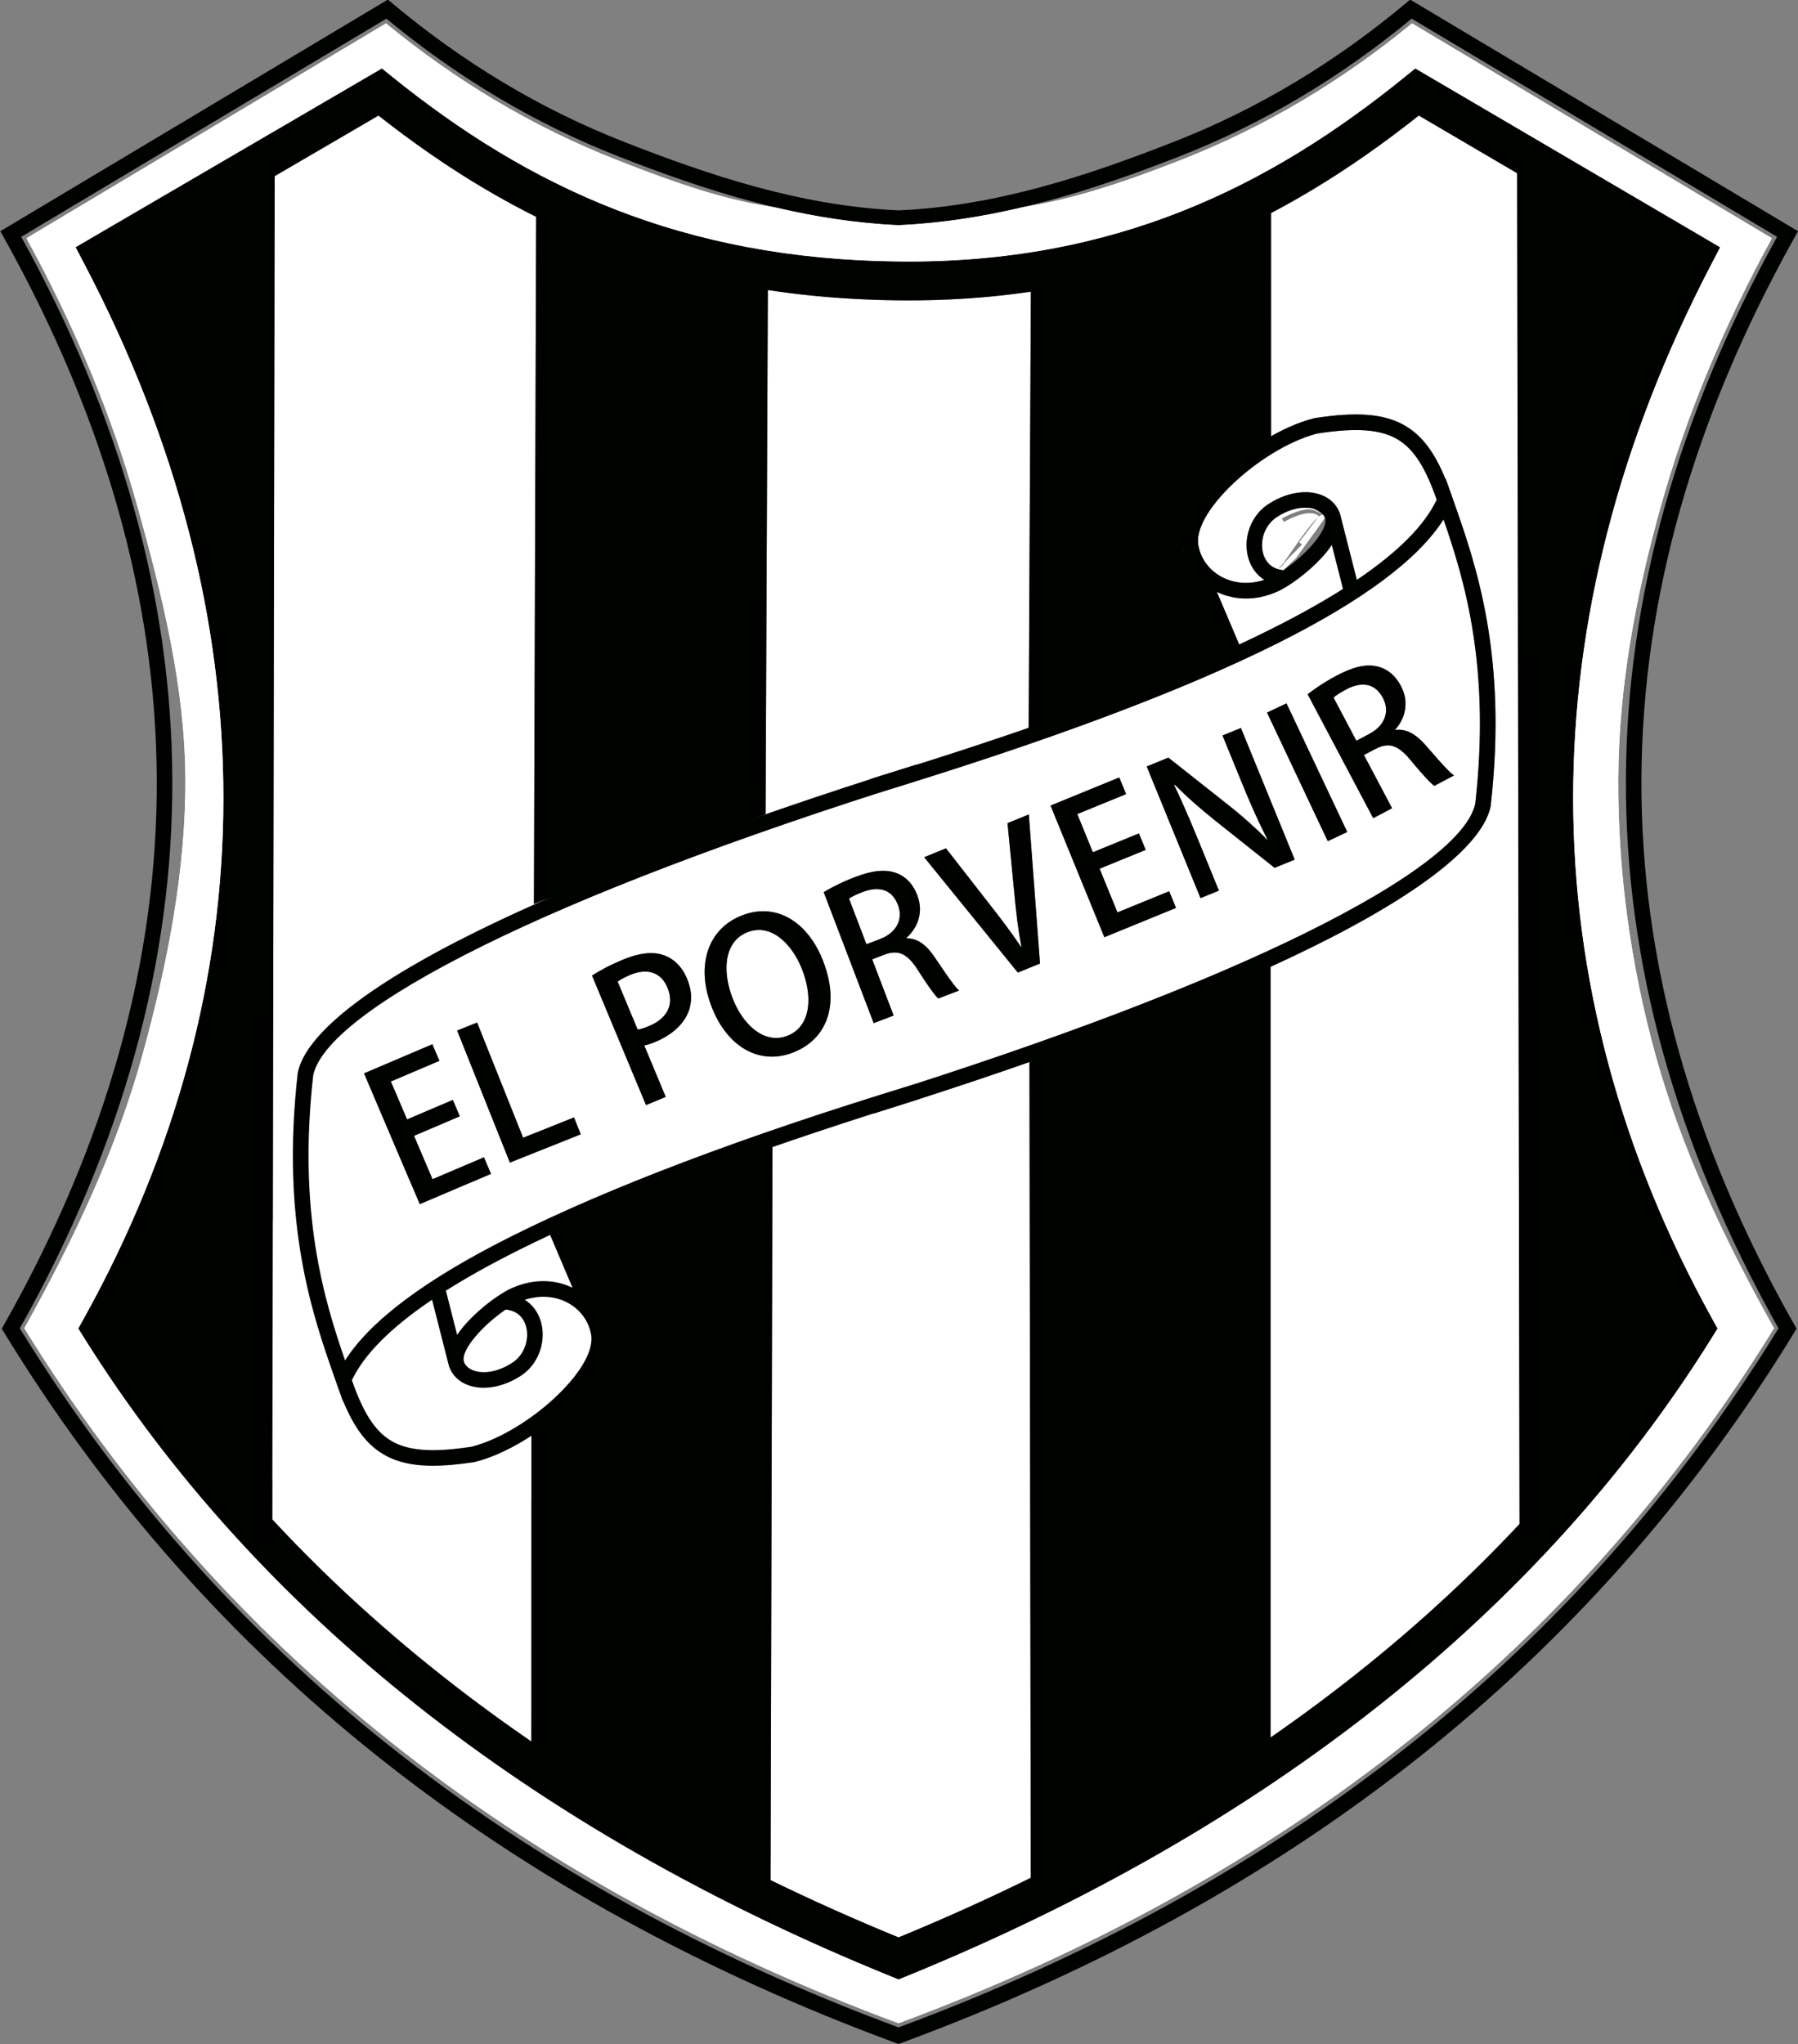<?xml version="1.0" encoding="UTF-8"?>
<svg xmlns="http://www.w3.org/2000/svg" xmlns:xlink="http://www.w3.org/1999/xlink" width="409.7pt" height="465.8pt" viewBox="0 0 409.7 465.8" version="1.1">
<rect x="0" y="0" width="409.7" height="465.8" fill="#808080" stroke="none"/>
<defs>
<clipPath id="clip1">
  <path d="M 0 0 L 409.699 0 L 409.699 465.801 L 0 465.801 Z M 0 0 "/>
</clipPath>
</defs>
<g id="surface1">
<path style=" stroke:none;fill-rule:evenodd;fill:rgb(100%,100%,100%);fill-opacity:1;" d="M 318.367 100.062 C 314.359 97.727 308.727 97.469 300.195 98.773 C 293.711 100.418 286.047 105.223 280.453 110.699 C 275.504 115.547 272.242 120.793 273.117 124.52 L 273.133 124.574 C 273.297 125.41 273.574 126.203 273.938 126.941 C 274.949 128.977 276.672 130.656 278.828 131.691 C 281.012 132.738 283.648 133.125 286.469 132.562 C 287.012 132.453 287.559 132.312 288.109 132.133 C 287.695 131.871 287.309 131.578 286.957 131.258 C 285.594 130.02 284.711 128.371 284.305 126.57 C 283.914 124.836 283.969 122.945 284.469 121.152 C 285.168 118.637 286.746 116.281 289.188 114.762 C 290.391 113.988 291.637 113.391 292.875 112.961 C 295.25 112.137 297.582 111.957 299.566 112.352 C 301.738 112.781 303.531 113.883 304.621 115.578 C 304.898 116.004 305.129 116.48 305.312 117.008 L 305.34 117.082 L 305.359 117.145 L 309.176 132.145 C 318.543 125.816 324.609 119.723 327.375 113.871 C 324.902 106.797 322.301 102.352 318.367 100.062 Z M 318.367 100.062 "/>
<path style=" stroke:none;fill-rule:evenodd;fill:rgb(100%,100%,100%);fill-opacity:1;" d="M 302.176 125.91 C 299.332 129.352 295.086 132.691 291.867 134.41 L 291.816 134.438 C 290.242 135.219 288.68 135.746 287.164 136.051 C 283.562 136.77 280.152 136.258 277.301 134.887 L 277.285 134.883 L 282.371 146.859 C 284.828 145.715 287.188 144.574 289.453 143.441 C 295.723 140.309 301.25 137.227 306.031 134.199 L 303.477 124.168 C 303.086 124.75 302.648 125.332 302.176 125.906 Z M 302.176 125.91 "/>
<path style=" stroke:none;fill-rule:evenodd;fill:rgb(100%,100%,100%);fill-opacity:1;" d="M 309.098 156.176 C 308.316 156.367 307.535 156.668 306.758 157.09 C 306.027 157.473 305.418 157.828 304.934 158.148 C 304.449 158.469 304.09 158.738 303.867 158.953 L 309.07 168.789 L 311.988 167.246 C 313.188 166.602 314.109 165.836 314.758 164.949 C 315.398 164.07 315.758 163.117 315.82 162.105 C 315.887 161.09 315.652 160.066 315.113 159.035 C 314.617 158.113 314.055 157.414 313.422 156.938 C 312.781 156.453 312.094 156.164 311.363 156.055 C 310.629 155.949 309.875 155.988 309.098 156.176 Z M 309.098 156.176 "/>
<path style=" stroke:none;fill-rule:evenodd;fill:rgb(100%,100%,100%);fill-opacity:1;" d="M 204.941 209.34 C 205.133 208.34 205.02 207.297 204.613 206.207 C 204.234 205.234 203.762 204.473 203.188 203.918 C 202.613 203.363 201.965 202.988 201.258 202.793 C 200.539 202.598 199.789 202.547 198.992 202.637 C 198.191 202.73 197.379 202.938 196.559 203.258 C 195.785 203.551 195.137 203.828 194.617 204.086 C 194.098 204.348 193.707 204.57 193.461 204.754 L 197.43 215.152 L 200.512 213.977 C 201.781 213.484 202.785 212.836 203.539 212.035 C 204.281 211.238 204.754 210.34 204.941 209.34 Z M 204.941 209.34 "/>
<path style=" stroke:none;fill-rule:evenodd;fill:rgb(100%,100%,100%);fill-opacity:1;" d="M 182.824 221.043 C 182.379 219.879 181.848 218.773 181.211 217.727 C 180.578 216.68 179.855 215.738 179.062 214.902 C 178.27 214.07 177.41 213.387 176.492 212.871 C 175.566 212.348 174.594 212.031 173.57 211.926 C 172.551 211.824 171.496 211.969 170.414 212.375 C 169.305 212.809 168.395 213.41 167.688 214.176 C 166.984 214.953 166.461 215.84 166.113 216.852 C 165.77 217.867 165.574 218.961 165.547 220.129 C 165.516 221.293 165.617 222.492 165.852 223.719 C 166.086 224.949 166.438 226.16 166.891 227.352 C 167.359 228.582 167.926 229.734 168.582 230.797 C 169.238 231.867 169.977 232.809 170.789 233.629 C 171.594 234.457 172.465 235.113 173.387 235.613 C 174.316 236.105 175.281 236.398 176.281 236.492 C 177.285 236.586 178.312 236.434 179.355 236.043 C 180.414 235.633 181.293 235.062 181.992 234.324 C 182.684 233.59 183.215 232.73 183.574 231.746 C 183.938 230.762 184.141 229.691 184.191 228.523 C 184.242 227.363 184.152 226.145 183.922 224.883 C 183.684 223.613 183.316 222.336 182.824 221.043 Z M 182.824 221.043 "/>
<path style=" stroke:none;fill-rule:evenodd;fill:rgb(100%,100%,100%);fill-opacity:1;" d="M 152.637 228.609 C 152.793 227.504 152.605 226.305 152.082 225.027 C 151.57 223.82 150.891 222.918 150.035 222.32 C 149.188 221.727 148.215 221.414 147.129 221.391 C 146.039 221.363 144.887 221.605 143.672 222.113 C 142.969 222.406 142.371 222.695 141.879 222.969 C 141.391 223.242 141.004 223.473 140.738 223.656 L 145.297 234.594 C 145.668 234.551 146.066 234.457 146.496 234.316 C 146.934 234.172 147.406 233.988 147.934 233.77 C 149.32 233.191 150.406 232.461 151.203 231.586 C 152 230.715 152.48 229.719 152.637 228.609 Z M 152.637 228.609 "/>
<path style=" stroke:none;fill-rule:evenodd;fill:rgb(100%,100%,100%);fill-opacity:1;" d="M 199.09 253.695 C 191.488 256.129 184.238 258.535 177.348 260.91 C 176.906 261.062 176.465 261.215 176.023 261.367 L 175.582 428.41 C 184.984 432.992 194.711 437.348 204.75 441.461 C 215.125 437.188 225.168 432.66 234.879 427.879 L 234.574 242.004 C 226.715 244.75 218.391 247.547 209.59 250.387 C 206.164 251.488 202.668 252.602 199.098 253.719 Z M 199.09 253.695 "/>
<path style=" stroke:none;fill-rule:evenodd;fill:rgb(100%,100%,100%);fill-opacity:1;" d="M 96.059 346.512 C 67.078 346.512 43.57 329.125 43.57 307.68 C 43.57 286.238 67.078 268.848 96.059 268.848 C 125.043 268.848 148.547 286.238 148.547 307.68 C 148.547 329.125 125.043 346.512 96.059 346.512 Z M 96.059 346.512 "/>
<path style=" stroke:none;fill-rule:evenodd;fill:rgb(100%,100%,100%);fill-opacity:1;" d="M 121.66 205.977 L 122.168 49.41 C 109.32 43 97.492 35.191 86.242 26.332 L 62.59 40.137 L 62.043 346.215 C 73.727 358.805 86.621 370.688 100.695 381.812 C 107.23 386.977 114.023 391.98 121.07 396.816 L 121.086 327.16 C 116.836 329.945 112.316 332.105 108.211 333.129 L 108.105 333.152 L 108.051 333.16 C 98.629 334.609 92.266 334.242 87.445 331.434 C 83.395 329.074 80.594 325.102 78.148 319.148 L 78.109 319.234 L 77.453 317.375 C 77.211 316.73 76.973 316.062 76.734 315.375 L 76.746 315.371 L 76.605 314.973 L 76.371 314.312 C 71.27 299.82 63.938 279.008 67.844 244.535 L 67.848 244.484 L 67.871 244.379 C 69.578 236.012 82.848 224.934 108.891 212.109 C 113.652 209.766 118.844 207.355 124.477 204.883 Z M 121.66 205.977 "/>
<path style=" stroke:none;fill-rule:evenodd;fill:rgb(100%,100%,100%);fill-opacity:1;" d="M 198.324 177.535 L 198.32 177.512 C 198.781 177.371 199.246 177.23 199.707 177.09 C 199.711 177.09 199.711 177.09 199.711 177.09 C 199.25 177.238 198.785 177.387 198.324 177.535 Z M 208.398 247.039 C 208.387 247.043 208.371 247.047 208.359 247.051 C 208.371 247.047 208.387 247.043 208.398 247.039 Z M 174.969 66.09 L 174.445 185.516 L 173.984 185.695 L 124.48 204.883 C 124.477 204.883 124.477 204.883 124.477 204.887 C 118.844 207.355 113.648 209.766 108.891 212.109 C 82.848 224.934 69.578 236.012 67.871 244.379 L 67.852 244.484 L 67.844 244.535 C 63.938 279.008 71.27 299.82 76.375 314.312 L 76.605 314.973 L 76.746 315.371 L 76.734 315.375 C 76.973 316.062 77.211 316.73 77.453 317.375 L 78.109 319.234 L 78.152 319.148 C 80.594 325.102 83.395 329.074 87.445 331.434 C 92.266 334.242 98.633 334.609 108.051 333.16 L 108.105 333.152 L 108.211 333.125 C 112.316 332.105 116.836 329.945 121.086 327.16 L 121.086 326.68 L 123.109 323.281 L 131.684 315.734 L 135.68 310.027 L 136.332 302.609 L 133.055 296.516 L 126.809 279.562 L 146.02 270.453 L 173.383 259.691 L 176.023 261.352 L 176.023 261.367 C 183.309 258.844 191 256.285 199.09 253.695 C 202.52 252.598 206.02 251.492 209.59 250.383 L 208.398 247.039 C 246.945 234.609 276.32 223.012 297.199 212.73 C 322 200.516 334.594 190.398 336.16 183.133 C 339.672 152.027 333.77 132.324 328.93 118.367 C 323.152 127.453 310.523 136.867 291.039 146.609 C 269.746 157.254 240.141 168.395 202.23 180.023 C 204.77 179.211 207.344 178.395 209.961 177.578 L 208.918 174.238 C 217.914 171.41 226.406 168.609 234.395 165.844 L 234.898 66.461 C 225.426 67.859 215.426 68.547 204.812 68.434 C 194.277 68.328 184.359 67.527 174.969 66.09 Z M 146.984 217.258 C 148.527 217.07 149.918 217.195 151.148 217.621 C 152.301 217.996 153.336 218.637 154.27 219.535 C 155.195 220.438 155.949 221.57 156.531 222.941 C 157.129 224.398 157.441 225.75 157.469 227.012 C 157.5 228.277 157.309 229.441 156.891 230.512 C 156.473 231.578 155.887 232.539 155.133 233.402 C 154.375 234.27 153.512 235.035 152.527 235.699 C 151.551 236.355 150.52 236.91 149.43 237.363 C 148.965 237.559 148.508 237.73 148.074 237.883 C 147.633 238.035 147.215 238.148 146.812 238.227 L 151.695 249.941 L 147.203 251.812 L 134.898 222.289 C 135.727 221.75 136.719 221.18 137.875 220.566 C 139.031 219.953 140.375 219.324 141.914 218.676 C 143.754 217.91 145.441 217.434 146.984 217.258 Z M 119.203 259.242 L 130.797 254.613 L 132.336 258.465 L 116.184 264.914 L 104.164 234.816 L 108.719 232.996 Z M 101.605 294.098 C 106.406 291.059 111.949 287.969 118.242 284.824 C 120.512 283.688 122.883 282.543 125.348 281.395 L 130.449 293.414 L 130.434 293.406 C 127.574 292.035 124.148 291.52 120.539 292.242 C 119.016 292.547 117.449 293.078 115.867 293.859 L 115.82 293.887 C 112.59 295.613 108.328 298.961 105.473 302.414 L 105.473 302.422 C 105 302.996 104.562 303.578 104.168 304.164 Z M 110.273 263.703 L 111.883 267.48 L 95.648 274.395 L 82.949 244.574 L 98.52 237.941 L 100.129 241.719 L 89.07 246.43 L 92.754 255.07 L 103.188 250.625 L 104.777 254.363 L 94.344 258.809 L 98.555 268.695 Z M 115.207 298.426 C 115.207 298.422 115.211 298.418 115.215 298.418 C 116.539 298.523 117.582 298.992 118.348 299.688 C 119.156 300.418 119.684 301.422 119.934 302.535 C 120.199 303.707 120.156 305 119.812 306.238 C 119.336 307.953 118.27 309.555 116.621 310.578 L 116.602 310.59 C 115.609 311.23 114.613 311.715 113.652 312.047 C 111.887 312.66 110.188 312.801 108.773 312.52 C 107.547 312.277 106.566 311.707 106.02 310.859 C 105.961 310.789 105.91 310.715 105.855 310.641 L 105.832 310.605 L 105.812 310.562 C 105.703 310.301 105.691 309.996 105.77 309.656 L 105.746 309.637 L 105.785 309.582 C 106.152 308.156 107.965 306.109 110.004 303.992 L 110.227 303.695 L 110.266 303.723 C 110.676 303.301 111.094 302.875 111.512 302.449 C 112.523 301.422 113.523 300.406 114.34 299.504 L 114.344 299.496 L 114.348 299.492 L 114.496 299.207 L 114.5 299.199 C 114.73 298.867 114.91 298.645 115.117 298.539 Z M 103.02 312.785 C 104.117 314.484 105.914 315.59 108.09 316.02 C 110.082 316.414 112.426 316.234 114.809 315.406 C 116.051 314.977 117.301 314.375 118.504 313.602 C 120.957 312.078 122.539 309.715 123.242 307.188 C 123.742 305.391 123.797 303.496 123.406 301.754 C 123 299.945 122.113 298.293 120.746 297.051 C 120.391 296.727 120.004 296.434 119.586 296.172 C 120.141 295.992 120.691 295.848 121.234 295.742 C 124.062 295.176 126.711 295.562 128.902 296.613 C 131.066 297.652 132.793 299.336 133.805 301.379 C 134.176 302.121 134.449 302.918 134.617 303.754 L 134.633 303.812 C 135.508 307.551 132.234 312.816 127.27 317.676 C 121.66 323.172 113.969 327.992 107.461 329.645 C 98.898 330.953 93.25 330.691 89.23 328.352 C 85.281 326.055 82.672 321.594 80.188 314.492 C 82.965 308.621 89.051 302.512 98.449 296.16 L 102.285 311.207 L 102.301 311.273 L 102.328 311.348 C 102.512 311.875 102.742 312.355 103.02 312.785 Z M 209.016 203.984 C 209.496 205.277 209.699 206.523 209.609 207.711 C 209.523 208.906 209.203 210.008 208.664 211.031 C 208.117 212.047 207.41 212.945 206.527 213.719 L 206.559 213.797 C 207.84 213.793 209.016 214.18 210.09 214.961 C 211.164 215.746 212.18 216.875 213.141 218.352 C 213.949 219.559 214.695 220.664 215.383 221.652 C 216.074 222.652 216.684 223.496 217.215 224.191 C 217.746 224.895 218.188 225.398 218.531 225.711 L 213.789 227.523 C 213.531 227.281 213.18 226.871 212.719 226.285 C 212.27 225.695 211.738 224.961 211.133 224.066 C 210.523 223.176 209.855 222.16 209.129 221.012 C 208.352 219.777 207.574 218.836 206.816 218.191 C 206.047 217.539 205.242 217.168 204.379 217.066 C 203.527 216.969 202.566 217.125 201.508 217.535 L 198.742 218.594 L 203.629 231.398 L 199.082 233.137 L 187.695 203.289 C 188.301 202.922 188.977 202.535 189.73 202.141 C 190.488 201.746 191.293 201.348 192.148 200.961 C 193.004 200.566 193.887 200.199 194.805 199.852 C 196.773 199.094 198.539 198.637 200.102 198.477 C 201.664 198.328 203.078 198.488 204.344 198.973 C 205.398 199.371 206.324 199.996 207.117 200.848 C 207.914 201.703 208.547 202.75 209.016 203.984 Z M 164.266 211.711 C 165.57 210.359 167.199 209.309 169.141 208.559 C 170.75 207.953 172.309 207.645 173.82 207.641 C 175.336 207.629 176.773 207.895 178.145 208.422 C 179.516 208.945 180.789 209.715 181.969 210.711 C 183.152 211.711 184.215 212.918 185.164 214.324 C 186.109 215.73 186.922 217.301 187.586 219.043 C 188.586 221.676 189.129 224.109 189.23 226.336 C 189.328 228.57 189.039 230.566 188.371 232.34 C 187.703 234.117 186.703 235.641 185.383 236.898 C 184.059 238.168 182.48 239.152 180.633 239.859 C 178.699 240.59 176.809 240.879 174.973 240.738 C 173.145 240.59 171.414 240.051 169.789 239.113 C 168.168 238.172 166.699 236.875 165.395 235.219 C 164.086 233.57 162.996 231.602 162.113 229.309 C 161.207 226.914 160.699 224.633 160.586 222.465 C 160.473 220.289 160.734 218.297 161.359 216.473 C 161.98 214.648 162.953 213.059 164.266 211.711 Z M 286.816 187.23 C 286.199 185.91 285.586 184.555 284.977 183.145 C 284.363 181.734 283.734 180.23 283.086 178.645 L 278.566 167.586 L 282.758 165.875 L 295.02 195.875 L 290.438 197.75 L 276.824 186.926 C 275.25 185.656 273.676 184.344 272.117 182.977 C 270.559 181.602 269.086 180.215 267.699 178.801 L 267.559 178.902 C 268.152 180.133 268.738 181.398 269.328 182.707 C 269.914 184.012 270.523 185.41 271.152 186.883 C 271.781 188.363 272.449 189.977 273.164 191.719 L 277.746 202.938 L 273.555 204.648 L 261.293 174.648 L 266.23 172.629 L 279.738 183.312 C 281.359 184.578 282.922 185.887 284.43 187.23 C 285.941 188.578 287.348 189.914 288.648 191.25 L 288.75 191.164 C 288.082 189.859 287.438 188.547 286.816 187.23 Z M 239.379 183.555 L 255.043 177.148 L 256.598 180.949 L 245.473 185.496 L 249.027 194.191 L 259.523 189.898 L 261.062 193.66 L 250.562 197.949 L 254.629 207.898 L 266.418 203.078 L 267.973 206.879 L 251.641 213.555 Z M 231.117 203.41 L 229.574 187.562 L 234.434 185.578 L 236.98 219.551 L 231.93 221.613 L 210.582 195.328 L 215.555 193.293 L 225.266 205.758 C 226.594 207.441 227.875 209.102 229.105 210.754 C 230.336 212.406 231.516 214.059 232.625 215.707 L 232.742 215.66 C 232.367 213.719 232.051 211.715 231.781 209.645 C 231.523 207.578 231.301 205.5 231.117 203.41 Z M 299.848 156.812 C 300.547 156.328 301.301 155.836 302.102 155.348 C 302.902 154.852 303.734 154.379 304.602 153.922 C 306.465 152.93 308.16 152.262 309.691 151.914 C 311.227 151.57 312.648 151.562 313.961 151.887 C 315.059 152.152 316.055 152.66 316.945 153.41 C 317.84 154.16 318.594 155.125 319.211 156.289 C 319.848 157.516 320.199 158.727 320.254 159.918 C 320.312 161.117 320.133 162.25 319.723 163.328 C 319.301 164.402 318.711 165.379 317.93 166.254 L 317.969 166.332 C 319.238 166.168 320.453 166.41 321.617 167.055 C 322.781 167.703 323.922 168.699 325.059 170.047 C 326.008 171.148 326.883 172.152 327.688 173.051 C 328.492 173.957 329.199 174.723 329.812 175.352 C 330.426 175.984 330.926 176.43 331.305 176.699 L 326.82 179.074 C 326.531 178.863 326.133 178.5 325.605 177.973 C 325.086 177.445 324.473 176.781 323.762 175.965 C 323.047 175.156 322.262 174.23 321.402 173.18 C 320.477 172.047 319.594 171.207 318.758 170.66 C 317.918 170.109 317.07 169.836 316.203 169.84 C 315.348 169.848 314.414 170.121 313.414 170.656 L 310.793 172.043 L 317.207 184.16 L 312.906 186.434 L 297.965 158.199 C 298.52 157.762 299.145 157.297 299.848 156.812 Z M 302.551 191.672 L 288.707 162.367 L 293.148 160.27 L 306.988 189.578 Z M 302.551 191.672 "/>
<path style=" stroke:none;fill-rule:evenodd;fill:rgb(100%,100%,100%);fill-opacity:1;" d="M 289.629 48.551 L 289.633 99.406 C 292.941 97.527 296.316 96.082 299.449 95.301 L 299.555 95.277 L 299.609 95.266 C 308.996 93.824 315.344 94.191 320.145 96.988 C 324.184 99.34 326.973 103.301 329.406 109.234 L 329.449 109.145 L 330.102 111 C 330.344 111.645 330.582 112.309 330.82 112.996 L 330.809 113 L 330.949 113.398 L 331.18 114.055 C 336.266 128.496 343.574 149.238 339.68 183.594 L 339.676 183.648 L 339.652 183.754 C 337.953 192.09 324.727 203.129 298.77 215.914 C 295.848 217.352 292.766 218.816 289.512 220.305 L 289.512 395.914 C 296.172 391.301 302.609 386.535 308.812 381.621 C 322.402 370.867 334.891 359.398 346.246 347.262 L 345.699 39.469 L 323.297 26.328 C 312.734 34.703 301.621 42.242 289.629 48.551 Z M 289.629 48.551 "/>
<path style=" stroke:none;fill-rule:evenodd;fill:rgb(100%,100%,100%);fill-opacity:1;" d="M 204.883 59.578 C 229.41 59.844 250.512 55.574 269.312 48.129 C 288.156 40.668 304.715 30.008 320.105 17.523 L 322.496 15.59 L 325.145 17.141 L 388.336 54.211 L 391.969 56.344 L 390.02 60.082 C 368.809 100.734 358.445 141.762 358.469 181.934 C 358.488 222.66 369.203 262.594 390.121 300.449 L 391.375 302.723 L 390 304.934 C 370.594 336.07 345.203 364.105 314.301 388.57 C 283.598 412.879 247.484 433.633 206.422 450.375 L 204.758 451.051 L 203.086 450.375 C 161.926 433.68 125.863 412.988 95.207 388.758 C 64.223 364.266 38.789 336.168 19.219 304.934 L 17.832 302.715 L 19.098 300.434 C 40.113 262.594 50.879 222.668 50.902 181.934 C 50.922 141.766 40.508 100.738 19.184 60.082 L 17.215 56.324 L 20.867 54.195 L 84.383 17.125 L 87.023 15.586 L 89.402 17.508 C 104.898 30.008 121.43 40.418 140.227 47.738 C 159.035 55.062 180.172 59.336 204.883 59.578 Z M 238.316 46.234 C 236.609 46.586 234.887 46.906 233.156 47.188 C 223.988 49.363 214.508 50.875 204.727 51.312 C 195.125 50.883 185.844 49.418 176.863 47.305 C 174.938 47.008 173.027 46.68 171.129 46.309 C 160.445 44.09 150.391 40.301 140.57 36.457 C 130.949 32.688 121.715 28.148 112.859 22.875 C 104.18 17.703 95.883 11.844 87.953 5.332 L 6.031 54.285 C 17.152 74.586 25.602 94.941 31.309 115.348 C 37.086 136.008 42.152 156.723 42.242 177.488 C 42.336 198.355 38.207 219.59 32.418 240.531 C 26.672 261.316 17.211 281.805 5.547 302.656 C 16.848 320.988 29.367 337.824 42.996 353.242 C 57.098 369.203 72.406 383.664 88.797 396.719 C 105.715 410.199 123.789 422.18 142.879 432.754 C 162.457 443.602 183.125 452.988 204.738 461.016 C 226.395 452.977 247.105 443.586 266.719 432.734 C 285.832 422.156 303.938 410.172 320.895 396.684 C 337.309 383.629 352.637 369.168 366.758 353.211 C 380.398 337.801 392.926 320.973 404.23 302.656 C 392.555 281.805 383.02 261.316 377.27 240.531 C 371.477 219.594 368.656 198.355 368.746 177.488 C 368.84 156.719 372.66 136.004 378.445 115.344 C 384.156 94.941 392.613 74.586 403.746 54.285 L 321.75 5.328 C 313.809 11.852 305.5 17.715 296.82 22.879 C 287.969 28.145 278.73 32.684 269.09 36.457 C 259.262 40.301 249.008 44.012 238.316 46.234 Z M 238.316 46.234 "/>
<g clip-path="url(#clip1)" clip-rule="nonzero">
<path style=" stroke:none;fill-rule:evenodd;fill:rgb(0%,0.784%,0%);fill-opacity:1;" d="M 204.129 465.523 C 160.668 449.48 120.938 427.996 86.035 400.191 C 53.031 373.906 24.355 341.969 0.945 303.645 L 0.402 302.754 L 0.918 301.844 C 24.48 260.199 35.902 218.754 35.719 177.504 C 35.539 136.25 23.754 95.145 0.91 54.184 L 0.074 52.684 L 1.551 51.801 L 87.297 0.559 L 88.383 -0.086 L 89.348 0.719 C 105.426 14.172 122.988 24.805 142.184 32.32 C 161.367 39.836 182.191 46.914 204.805 47.934 C 227.434 46.914 248.273 39.836 267.473 32.32 C 286.688 24.801 304.266 14.172 320.359 0.719 L 321.324 -0.086 L 322.406 0.559 L 408.227 51.801 L 409.703 52.68 L 408.867 54.184 C 386.004 95.145 374.207 136.25 374.027 177.504 C 373.848 218.754 385.277 260.199 408.859 301.844 L 409.375 302.754 L 408.832 303.645 C 385.41 341.953 356.695 373.875 323.656 400.156 C 288.68 427.977 248.863 449.473 205.352 465.523 L 204.738 465.75 Z M 88.242 397.414 C 122.672 424.84 161.863 446.07 204.738 461.961 C 247.668 446.062 286.945 424.82 321.445 397.379 C 353.914 371.555 382.164 340.223 405.258 302.68 C 381.715 260.793 370.301 219.062 370.484 177.492 C 370.664 136.125 382.328 94.949 404.934 53.961 L 321.668 4.246 C 305.547 17.562 287.961 28.117 268.766 35.629 C 249.195 43.289 227.797 50.277 204.727 51.312 C 181.676 50.277 160.445 43.289 140.891 35.629 C 121.715 28.117 104.145 17.562 88.039 4.25 L 4.84 53.961 C 27.426 94.949 39.082 136.125 39.262 177.492 C 39.445 219.062 28.039 260.793 4.516 302.68 C 27.605 340.242 55.812 371.582 88.242 397.414 Z M 88.242 397.414 "/>
</g>
<path style=" stroke:none;fill-rule:evenodd;fill:rgb(0%,0.784%,0%);fill-opacity:1;" d="M 203.086 450.375 C 161.926 433.68 125.863 412.988 95.207 388.758 C 64.223 364.266 38.789 336.168 19.219 304.93 L 17.832 302.715 L 19.098 300.434 C 40.113 262.594 50.879 222.668 50.902 181.934 C 50.922 141.766 40.508 100.738 19.184 60.082 L 17.215 56.328 L 20.867 54.195 L 84.383 17.125 L 87.023 15.586 L 89.402 17.508 C 104.898 30.008 121.43 40.418 140.227 47.738 C 159.035 55.062 180.172 59.336 204.883 59.578 C 229.41 59.844 250.512 55.574 269.312 48.129 C 288.156 40.668 304.715 30.008 320.105 17.523 L 322.496 15.59 L 325.145 17.141 L 388.336 54.211 L 391.969 56.344 L 390.02 60.082 C 368.809 100.734 358.445 141.762 358.469 181.934 C 358.488 222.66 369.203 262.594 390.121 300.449 L 391.375 302.723 L 390 304.93 C 370.594 336.07 345.203 364.105 314.301 388.57 C 283.598 412.879 247.484 433.633 206.422 450.375 L 204.758 451.051 Z M 100.695 381.812 C 130.23 405.156 165.012 425.18 204.75 441.461 C 244.395 425.141 279.223 405.047 308.812 381.621 C 338.152 358.398 362.379 331.855 381.086 302.426 C 360.285 263.961 349.633 223.383 349.609 181.934 C 349.59 141.582 359.656 100.461 380.242 59.734 L 323.297 26.328 C 307.898 38.539 291.332 48.969 272.578 56.395 C 252.809 64.227 230.613 68.715 204.812 68.434 C 178.941 68.18 156.777 63.695 137.031 56.004 C 118.246 48.688 101.695 38.504 86.242 26.332 L 28.977 59.75 C 49.664 100.469 59.781 141.582 59.758 181.934 C 59.734 223.371 49.027 263.953 28.109 302.434 C 46.945 331.922 71.234 358.523 100.695 381.812 Z M 100.695 381.812 "/>
<path style=" stroke:none;fill-rule:evenodd;fill:rgb(0%,0.784%,0%);fill-opacity:1;" d="M 198.043 250.328 C 241.727 236.656 274.488 223.914 297.199 212.73 C 322 200.516 334.594 190.398 336.16 183.133 C 339.672 152.027 333.77 132.328 328.93 118.367 C 323.152 127.453 310.523 136.867 291.039 146.609 C 269.207 157.523 238.641 168.957 199.348 180.902 L 198.32 177.512 C 231.574 167.402 258.516 157.676 279.148 148.336 L 270.555 128.09 C 270.148 127.188 269.84 126.242 269.645 125.27 C 268.496 120.211 272.219 113.801 277.969 108.172 C 283.996 102.262 292.344 97.07 299.449 95.301 L 299.555 95.277 L 299.609 95.266 C 308.996 93.824 315.344 94.191 320.145 96.988 C 324.184 99.34 326.977 103.301 329.41 109.234 L 329.449 109.145 L 330.102 111 C 330.344 111.645 330.582 112.309 330.82 112.996 L 330.809 113 L 330.949 113.395 L 331.18 114.055 C 336.266 128.496 343.574 149.238 339.68 183.594 L 339.676 183.648 L 339.652 183.754 C 337.953 192.09 324.727 203.129 298.77 215.914 C 275.898 227.176 242.957 239.988 199.098 253.719 Z M 289.453 143.441 C 295.723 140.309 301.25 137.227 306.031 134.199 L 303.477 124.168 C 303.086 124.75 302.648 125.332 302.176 125.906 L 302.176 125.91 C 299.332 129.352 295.086 132.691 291.867 134.41 L 291.816 134.438 C 290.242 135.219 288.68 135.746 287.164 136.051 C 283.562 136.77 280.152 136.258 277.301 134.887 L 277.285 134.883 L 282.371 146.859 C 284.828 145.715 287.188 144.574 289.453 143.441 Z M 309.176 132.145 C 318.543 125.816 324.609 119.723 327.375 113.871 C 324.902 106.797 322.301 102.352 318.367 100.062 C 314.359 97.727 308.727 97.469 300.195 98.773 C 293.711 100.418 286.047 105.223 280.453 110.699 C 275.504 115.547 272.242 120.793 273.117 124.52 L 273.133 124.574 C 273.297 125.41 273.574 126.203 273.938 126.941 C 274.949 128.977 276.672 130.656 278.828 131.691 C 281.012 132.738 283.648 133.125 286.469 132.562 C 287.012 132.453 287.559 132.312 288.109 132.133 C 287.695 131.871 287.309 131.578 286.957 131.258 C 285.594 130.02 284.711 128.371 284.305 126.57 C 283.914 124.836 283.969 122.945 284.469 121.156 C 285.168 118.637 286.746 116.281 289.188 114.762 C 290.391 113.988 291.637 113.391 292.875 112.961 C 295.25 112.141 297.582 111.957 299.566 112.352 C 301.734 112.781 303.531 113.883 304.621 115.578 C 304.898 116.004 305.129 116.48 305.312 117.008 L 305.34 117.082 L 305.355 117.148 L 305.359 117.145 Z M 292.469 129.895 C 294.875 128.262 297.508 125.984 299.438 123.648 L 299.441 123.648 C 301.113 121.621 302.215 119.656 301.984 118.301 L 301.918 118.043 Z M 301.633 117.492 C 301.09 116.648 300.113 116.082 298.887 115.84 C 297.477 115.559 295.785 115.699 294.027 116.312 C 293.066 116.645 292.074 117.125 291.086 117.762 L 291.066 117.773 C 289.426 118.797 288.363 120.391 287.887 122.098 C 287.543 123.332 287.5 124.621 287.766 125.793 C 288.016 126.898 288.543 127.898 289.344 128.629 C 290.109 129.324 291.148 129.789 292.469 129.895 Z M 301.633 117.492 "/>
<path style=" stroke:none;fill-rule:evenodd;fill:rgb(0%,0.784%,0%);fill-opacity:1;" d="M 292.582 129.75 L 292.477 129.887 L 292.473 129.883 L 292.578 129.746 Z M 292.582 129.75 "/>
<path style=" stroke:none;fill-rule:evenodd;fill:rgb(0%,0.784%,0%);fill-opacity:1;" d="M 209.961 177.578 C 166.129 191.297 133.254 204.082 110.469 215.301 C 85.582 227.559 72.945 237.711 71.375 245 C 67.852 276.211 73.773 295.977 78.633 309.984 C 84.426 300.867 97.102 291.422 116.652 281.645 C 138.555 270.695 168.973 259.027 208.398 247.039 L 209.59 250.383 C 176.289 260.727 149.281 270.539 128.578 279.914 L 137.199 300.23 C 137.609 301.133 137.922 302.082 138.117 303.059 L 138.113 303.059 C 139.266 308.133 135.531 314.566 129.766 320.215 C 123.715 326.141 115.34 331.352 108.211 333.129 L 108.105 333.152 L 108.051 333.16 C 98.629 334.609 92.266 334.242 87.445 331.434 C 83.391 329.074 80.594 325.102 78.148 319.148 L 78.109 319.238 L 77.453 317.375 C 77.211 316.73 76.973 316.062 76.734 315.375 L 76.746 315.371 L 76.605 314.973 L 76.371 314.312 C 71.27 299.82 63.938 279.008 67.844 244.539 L 67.848 244.484 L 67.871 244.379 C 69.578 236.012 82.848 224.938 108.891 212.109 C 131.844 200.809 164.891 187.953 208.898 174.176 L 209.957 177.578 Z M 118.242 284.824 C 111.949 287.969 106.406 291.059 101.605 294.098 L 104.168 304.164 C 104.562 303.578 105 302.996 105.477 302.422 L 105.477 302.414 C 108.328 298.961 112.59 295.613 115.82 293.887 L 115.867 293.859 C 117.449 293.078 119.016 292.547 120.539 292.242 C 124.148 291.52 127.574 292.035 130.434 293.406 L 130.449 293.414 L 125.348 281.395 C 122.883 282.543 120.516 283.688 118.242 284.824 Z M 98.449 296.16 C 89.051 302.512 82.965 308.621 80.188 314.492 C 82.672 321.594 85.281 326.055 89.23 328.352 C 93.25 330.691 98.898 330.953 107.461 329.645 C 113.969 327.992 121.66 323.172 127.27 317.676 C 132.234 312.816 135.508 307.551 134.633 303.812 L 134.617 303.754 C 134.449 302.918 134.176 302.121 133.805 301.379 C 132.793 299.336 131.066 297.652 128.902 296.613 C 126.711 295.562 124.062 295.176 121.234 295.742 C 120.691 295.848 120.141 295.992 119.586 296.172 C 120.004 296.434 120.391 296.727 120.746 297.051 C 122.113 298.293 123 299.945 123.406 301.75 C 123.797 303.496 123.742 305.391 123.242 307.188 C 122.539 309.715 120.957 312.078 118.504 313.602 C 117.301 314.375 116.051 314.977 114.809 315.406 C 112.426 316.234 110.082 316.414 108.09 316.02 C 105.914 315.59 104.117 314.484 103.02 312.785 C 102.742 312.355 102.512 311.875 102.328 311.348 L 102.301 311.273 L 102.285 311.207 L 102.281 311.211 Z M 115.215 298.414 C 112.801 300.059 110.16 302.34 108.223 304.688 L 108.219 304.684 C 106.539 306.719 105.434 308.691 105.668 310.051 L 105.73 310.309 Z M 106.02 310.859 C 106.566 311.707 107.547 312.277 108.773 312.52 C 110.188 312.801 111.887 312.66 113.652 312.047 C 114.613 311.715 115.609 311.23 116.602 310.59 L 116.621 310.578 C 118.27 309.555 119.336 307.953 119.812 306.238 C 120.156 305 120.199 303.707 119.934 302.535 C 119.684 301.422 119.156 300.418 118.348 299.688 C 117.582 298.992 116.539 298.523 115.215 298.414 Z M 106.02 310.859 "/>
<path style=" stroke:none;fill-rule:evenodd;fill:rgb(100%,100%,100%);fill-opacity:1;" d="M 115.574 310.223 C 113.457 311.348 111.531 312.105 109.906 312.277 C 108.184 312.457 106.789 311.992 105.855 310.637 L 105.832 310.605 L 105.812 310.562 C 105.117 308.953 108.387 305.629 111.512 302.449 C 112.523 301.422 113.523 300.406 114.34 299.504 L 114.344 299.496 L 114.348 299.492 L 114.496 299.207 L 114.5 299.199 C 115.039 298.418 115.305 298.258 116.285 298.727 L 115.859 299.508 C 115.508 299.32 115.422 299.367 115.281 299.625 L 115.137 299.898 L 115.109 299.953 L 115.086 300.004 L 115.043 300.051 C 114.184 301.004 113.172 302.031 112.148 303.074 C 109.262 306.012 106.242 309.082 106.617 310.176 C 107.34 311.188 108.441 311.535 109.816 311.391 C 111.316 311.234 113.137 310.508 115.164 309.434 L 115.578 310.223 Z M 115.574 310.223 "/>
<path style=" stroke:none;fill-rule:evenodd;fill:rgb(100%,100%,100%);fill-opacity:1;" d="M 105.746 309.637 L 110.227 303.695 L 111.652 304.77 L 107.168 310.711 Z M 105.746 309.637 "/>
<path style=" stroke:none;fill-rule:evenodd;fill:rgb(100%,100%,100%);fill-opacity:1;" d="M 115.098 298.562 L 115.207 298.426 L 115.211 298.43 L 115.105 298.566 Z M 115.098 298.562 "/>
<path style=" stroke:none;fill-rule:evenodd;fill:rgb(0%,0.784%,0%);fill-opacity:1;" d="M 110.273 263.703 L 98.555 268.695 L 94.344 258.809 L 104.777 254.363 L 103.188 250.625 L 92.754 255.07 L 89.07 246.43 L 100.129 241.719 L 98.52 237.941 L 82.949 244.574 L 95.648 274.395 L 111.883 267.48 Z M 110.273 263.703 "/>
<path style=" stroke:none;fill-rule:evenodd;fill:rgb(0%,0.784%,0%);fill-opacity:1;" d="M 130.797 254.613 L 119.203 259.242 L 108.719 232.996 L 104.164 234.816 L 116.184 264.914 L 132.336 258.465 Z M 130.797 254.613 "/>
<path style=" stroke:none;fill-rule:evenodd;fill:rgb(0%,0.784%,0%);fill-opacity:1;" d="M 147.203 251.812 L 151.695 249.941 L 146.812 238.227 C 147.215 238.148 147.633 238.035 148.074 237.883 C 148.508 237.73 148.961 237.559 149.43 237.363 C 150.52 236.91 151.551 236.355 152.527 235.699 C 153.512 235.035 154.375 234.27 155.133 233.406 C 155.887 232.539 156.473 231.578 156.891 230.512 C 157.309 229.441 157.5 228.277 157.469 227.012 C 157.441 225.75 157.129 224.398 156.531 222.941 C 155.949 221.57 155.195 220.438 154.27 219.539 C 153.336 218.637 152.301 217.996 151.148 217.621 C 149.918 217.195 148.527 217.07 146.984 217.258 C 145.441 217.434 143.754 217.91 141.914 218.676 C 140.375 219.324 139.031 219.953 137.875 220.566 C 136.719 221.18 135.727 221.75 134.898 222.289 Z M 140.738 223.656 C 141.004 223.473 141.391 223.242 141.879 222.969 C 142.371 222.695 142.969 222.406 143.672 222.113 C 144.887 221.605 146.039 221.363 147.129 221.391 C 148.215 221.414 149.188 221.727 150.035 222.32 C 150.891 222.918 151.57 223.82 152.082 225.027 C 152.605 226.305 152.793 227.504 152.637 228.609 C 152.48 229.719 152 230.715 151.203 231.586 C 150.406 232.461 149.32 233.191 147.934 233.77 C 147.406 233.988 146.934 234.172 146.496 234.316 C 146.066 234.457 145.668 234.551 145.297 234.594 Z M 140.738 223.656 "/>
<path style=" stroke:none;fill-rule:evenodd;fill:rgb(0%,0.784%,0%);fill-opacity:1;" d="M 169.141 208.559 C 167.199 209.309 165.57 210.359 164.266 211.711 C 162.953 213.059 161.984 214.648 161.359 216.473 C 160.734 218.297 160.473 220.289 160.586 222.465 C 160.699 224.633 161.207 226.914 162.113 229.309 C 162.996 231.602 164.086 233.57 165.395 235.219 C 166.699 236.875 168.168 238.172 169.789 239.113 C 171.414 240.051 173.145 240.59 174.973 240.738 C 176.809 240.879 178.699 240.59 180.633 239.859 C 182.48 239.152 184.059 238.168 185.383 236.898 C 186.703 235.641 187.703 234.121 188.371 232.34 C 189.039 230.566 189.328 228.57 189.23 226.336 C 189.129 224.109 188.586 221.676 187.59 219.043 C 186.922 217.301 186.109 215.73 185.164 214.324 C 184.215 212.918 183.152 211.711 181.969 210.711 C 180.789 209.715 179.516 208.945 178.145 208.422 C 176.773 207.895 175.336 207.629 173.82 207.641 C 172.309 207.645 170.75 207.953 169.141 208.559 Z M 170.414 212.375 C 171.496 211.969 172.551 211.824 173.57 211.926 C 174.594 212.031 175.566 212.348 176.492 212.871 C 177.41 213.387 178.27 214.07 179.062 214.902 C 179.855 215.738 180.578 216.68 181.211 217.727 C 181.848 218.773 182.379 219.879 182.824 221.043 C 183.316 222.336 183.684 223.613 183.918 224.883 C 184.152 226.145 184.242 227.363 184.191 228.523 C 184.141 229.691 183.938 230.762 183.574 231.746 C 183.215 232.73 182.684 233.59 181.992 234.324 C 181.293 235.062 180.414 235.633 179.355 236.043 C 178.312 236.434 177.285 236.586 176.281 236.492 C 175.281 236.398 174.316 236.105 173.387 235.613 C 172.465 235.113 171.594 234.457 170.789 233.629 C 169.977 232.809 169.238 231.867 168.582 230.797 C 167.926 229.734 167.359 228.582 166.891 227.352 C 166.438 226.156 166.086 224.949 165.852 223.719 C 165.617 222.492 165.516 221.293 165.547 220.129 C 165.574 218.961 165.77 217.867 166.113 216.855 C 166.461 215.84 166.98 214.953 167.688 214.176 C 168.395 213.41 169.305 212.809 170.414 212.375 Z M 170.414 212.375 "/>
<path style=" stroke:none;fill-rule:evenodd;fill:rgb(0%,0.784%,0%);fill-opacity:1;" d="M 206.527 213.719 C 207.41 212.945 208.117 212.047 208.664 211.031 C 209.203 210.008 209.523 208.906 209.609 207.711 C 209.699 206.523 209.496 205.277 209.016 203.98 C 208.547 202.75 207.914 201.703 207.121 200.848 C 206.324 199.996 205.398 199.371 204.344 198.973 C 203.078 198.488 201.664 198.328 200.102 198.477 C 198.539 198.637 196.773 199.094 194.805 199.852 C 193.891 200.199 193.004 200.566 192.148 200.961 C 191.293 201.348 190.488 201.746 189.73 202.141 C 188.977 202.535 188.301 202.922 187.695 203.289 L 199.082 233.137 L 203.629 231.398 L 198.742 218.594 L 201.508 217.535 C 202.566 217.125 203.527 216.969 204.379 217.066 C 205.242 217.168 206.047 217.539 206.816 218.191 C 207.574 218.836 208.352 219.777 209.129 221.012 C 209.855 222.16 210.523 223.176 211.133 224.066 C 211.738 224.961 212.27 225.695 212.719 226.285 C 213.18 226.871 213.531 227.281 213.789 227.523 L 218.531 225.711 C 218.188 225.398 217.746 224.895 217.215 224.191 C 216.684 223.496 216.074 222.648 215.383 221.652 C 214.695 220.664 213.949 219.559 213.141 218.352 C 212.18 216.875 211.164 215.746 210.09 214.961 C 209.016 214.18 207.84 213.793 206.559 213.797 Z M 197.43 215.152 L 193.461 204.754 C 193.707 204.57 194.098 204.348 194.617 204.086 C 195.137 203.828 195.785 203.551 196.559 203.258 C 197.379 202.938 198.191 202.73 198.992 202.637 C 199.789 202.547 200.539 202.598 201.254 202.793 C 201.965 202.988 202.613 203.363 203.188 203.918 C 203.762 204.473 204.234 205.234 204.613 206.207 C 205.02 207.297 205.133 208.34 204.941 209.34 C 204.754 210.34 204.281 211.238 203.539 212.035 C 202.785 212.836 201.781 213.484 200.512 213.977 Z M 197.43 215.152 "/>
<path style=" stroke:none;fill-rule:evenodd;fill:rgb(0%,0.784%,0%);fill-opacity:1;" d="M 317.93 166.254 C 318.711 165.379 319.301 164.402 319.723 163.328 C 320.133 162.25 320.312 161.117 320.254 159.918 C 320.199 158.727 319.848 157.516 319.211 156.289 C 318.594 155.125 317.84 154.16 316.945 153.41 C 316.055 152.664 315.059 152.152 313.961 151.887 C 312.648 151.559 311.227 151.57 309.691 151.914 C 308.16 152.262 306.465 152.93 304.602 153.922 C 303.734 154.379 302.902 154.852 302.102 155.348 C 301.301 155.836 300.547 156.328 299.848 156.812 C 299.145 157.297 298.52 157.762 297.965 158.199 L 312.906 186.434 L 317.207 184.16 L 310.793 172.043 L 313.414 170.656 C 314.414 170.121 315.348 169.848 316.203 169.84 C 317.07 169.836 317.918 170.109 318.758 170.66 C 319.594 171.207 320.477 172.047 321.402 173.18 C 322.262 174.23 323.047 175.156 323.762 175.965 C 324.473 176.781 325.086 177.441 325.605 177.973 C 326.133 178.5 326.531 178.863 326.82 179.074 L 331.305 176.699 C 330.926 176.43 330.426 175.98 329.812 175.352 C 329.199 174.723 328.492 173.957 327.688 173.051 C 326.883 172.152 326.008 171.148 325.059 170.047 C 323.922 168.699 322.781 167.703 321.617 167.055 C 320.453 166.41 319.238 166.168 317.969 166.332 Z M 309.07 168.789 L 303.867 158.953 C 304.09 158.738 304.449 158.469 304.934 158.148 C 305.418 157.828 306.027 157.473 306.758 157.09 C 307.535 156.668 308.316 156.367 309.098 156.176 C 309.879 155.988 310.629 155.949 311.363 156.055 C 312.094 156.164 312.781 156.453 313.422 156.938 C 314.055 157.414 314.617 158.113 315.113 159.035 C 315.652 160.066 315.887 161.09 315.82 162.105 C 315.758 163.121 315.398 164.07 314.758 164.949 C 314.109 165.836 313.188 166.602 311.988 167.246 Z M 309.07 168.789 "/>
<path style=" stroke:none;fill-rule:evenodd;fill:rgb(0%,0.784%,0%);fill-opacity:1;" d="M 229.574 187.562 L 231.117 203.41 C 231.301 205.5 231.523 207.578 231.781 209.645 C 232.051 211.715 232.367 213.719 232.742 215.66 L 232.625 215.707 C 231.516 214.059 230.336 212.406 229.105 210.754 C 227.875 209.102 226.594 207.441 225.266 205.758 L 215.555 193.293 L 210.582 195.328 L 231.93 221.613 L 236.98 219.551 L 234.434 185.578 Z M 229.574 187.562 "/>
<path style=" stroke:none;fill-rule:evenodd;fill:rgb(0%,0.784%,0%);fill-opacity:1;" d="M 266.418 203.078 L 254.629 207.898 L 250.562 197.949 L 261.062 193.66 L 259.523 189.898 L 249.027 194.191 L 245.473 185.496 L 256.598 180.949 L 255.043 177.148 L 239.379 183.555 L 251.641 213.555 L 267.973 206.879 Z M 266.418 203.078 "/>
<path style=" stroke:none;fill-rule:evenodd;fill:rgb(0%,0.784%,0%);fill-opacity:1;" d="M 282.758 165.875 L 278.566 167.586 L 283.086 178.645 C 283.734 180.23 284.363 181.734 284.977 183.145 C 285.586 184.555 286.199 185.91 286.816 187.23 C 287.438 188.547 288.082 189.859 288.75 191.164 L 288.648 191.25 C 287.348 189.914 285.941 188.578 284.43 187.23 C 282.922 185.887 281.359 184.578 279.738 183.312 L 266.23 172.629 L 261.293 174.648 L 273.555 204.648 L 277.746 202.938 L 273.164 191.719 C 272.449 189.977 271.781 188.363 271.152 186.883 C 270.523 185.41 269.914 184.012 269.328 182.707 C 268.738 181.398 268.152 180.133 267.559 178.906 L 267.699 178.801 C 269.086 180.215 270.559 181.602 272.117 182.977 C 273.676 184.344 275.25 185.656 276.824 186.926 L 290.438 197.75 L 295.02 195.875 Z M 282.758 165.875 "/>
<path style=" stroke:none;fill-rule:evenodd;fill:rgb(0%,0.784%,0%);fill-opacity:1;" d="M 302.551 191.672 L 306.988 189.578 L 293.148 160.27 L 288.707 162.367 Z M 302.551 191.672 "/>
<path style=" stroke:none;fill-rule:evenodd;fill:rgb(0%,0%,0%);fill-opacity:1;" d="M 62.598 35.504 L 62.035 351.73 L 60.262 351.73 L 60.824 35.504 Z M 62.598 35.504 "/>
<path style=" stroke:none;fill-rule:evenodd;fill:rgb(0%,0.784%,0%);fill-opacity:1;" d="M 61.035 352.039 L 61.598 35.812 L 22.996 58.344 C 67.609 142.625 65.52 227.395 22.855 302.898 C 33.754 320.289 46.496 336.699 61.035 352.039 Z M 61.035 352.039 "/>
<path style=" stroke:none;fill-rule:evenodd;fill:rgb(0%,0%,0%);fill-opacity:1;" d="M 345.688 33.941 L 346.25 350.168 L 348.023 350.168 L 347.461 33.941 Z M 345.688 33.941 "/>
<path style=" stroke:none;fill-rule:evenodd;fill:rgb(0%,0.784%,0%);fill-opacity:1;" d="M 347.254 350.48 L 346.688 34.254 L 385.309 56.781 C 341.641 140.012 342.977 224.902 385.449 301.336 C 374.547 318.727 361.797 335.137 347.254 350.48 Z M 347.254 350.48 "/>
<path style=" stroke:none;fill-rule:evenodd;fill:rgb(0%,0.784%,0%);fill-opacity:1;" d="M 122.184 44.449 L 121.66 205.977 L 174.449 185.516 L 175 58.551 C 156.207 58.84 138.637 53.984 122.184 44.449 Z M 122.184 44.449 "/>
<path style=" stroke:none;fill-rule:evenodd;fill:rgb(0%,0.784%,0%);fill-opacity:1;" d="M 234.922 61.973 L 289.629 43.516 L 289.633 100.879 L 276.57 111.273 L 270.387 119.254 L 269.645 125.27 L 280.488 149.203 L 234.387 167.16 Z M 234.922 61.973 "/>
<path style=" stroke:none;fill-rule:evenodd;fill:rgb(0%,0.784%,0%);fill-opacity:1;" d="M 234.574 241.98 L 289.512 220.125 L 289.512 401.289 L 234.887 432.816 Z M 234.574 241.98 "/>
<path style=" stroke:none;fill-rule:evenodd;fill:rgb(0%,0.784%,0%);fill-opacity:1;" d="M 176.023 261.352 L 175.57 433.336 L 121.07 402.172 L 121.086 326.68 L 123.109 323.281 L 131.684 315.734 L 135.68 310.027 L 136.332 302.609 L 133.055 296.516 L 126.805 279.566 L 146.02 270.453 L 173.383 259.691 Z M 176.023 261.352 "/>
<path style=" stroke:none;fill-rule:evenodd;fill:rgb(100%,100%,100%);fill-opacity:1;" d="M 20.867 54.195 L 84.383 17.125 L 87.023 15.586 L 89.402 17.508 C 104.898 30.008 121.43 40.418 140.227 47.738 C 159.035 55.062 180.172 59.336 204.883 59.578 C 229.41 59.844 250.512 55.574 269.312 48.129 C 288.156 40.668 304.715 30.008 320.105 17.523 L 322.496 15.59 L 325.145 17.141 L 388.336 54.211 L 391.969 56.344 L 390.02 60.082 C 368.809 100.734 358.445 141.762 358.469 181.934 C 358.488 222.66 369.203 262.594 390.121 300.449 L 391.375 302.723 L 390 304.934 C 370.594 336.07 345.203 364.105 314.301 388.57 C 283.598 412.879 247.484 433.633 206.422 450.375 L 204.758 451.051 L 203.086 450.375 C 161.926 433.68 125.863 412.988 95.207 388.758 C 64.223 364.266 38.789 336.168 19.219 304.934 L 17.832 302.715 L 19.098 300.434 C 40.113 262.594 50.879 222.668 50.902 181.934 C 50.922 141.766 40.508 100.738 19.184 60.082 L 17.215 56.324 Z M 112.859 22.875 C 104.18 17.703 95.883 11.844 87.953 5.332 L 6.031 54.285 C 17.152 74.586 25.602 94.941 31.309 115.348 C 37.086 136.008 42.152 156.723 42.242 177.488 C 42.336 198.355 38.207 219.59 32.418 240.531 C 26.672 261.316 17.211 281.805 5.547 302.656 C 16.848 320.988 29.367 337.824 42.996 353.242 C 57.098 369.203 72.406 383.664 88.797 396.719 C 105.715 410.199 123.789 422.18 142.879 432.754 C 162.457 443.602 183.125 452.988 204.738 461.016 C 226.395 452.977 247.105 443.586 266.719 432.734 C 285.832 422.156 303.938 410.172 320.895 396.684 C 337.309 383.629 352.637 369.168 366.758 353.211 C 380.398 337.801 392.926 320.973 404.23 302.656 C 392.555 281.805 383.02 261.316 377.27 240.531 C 371.477 219.594 368.656 198.355 368.746 177.488 C 368.84 156.719 372.66 136.004 378.445 115.344 C 384.156 94.941 392.613 74.586 403.746 54.285 L 321.75 5.328 C 313.809 11.852 305.5 17.715 296.82 22.879 C 287.969 28.145 278.73 32.684 269.09 36.457 C 259.262 40.301 249.008 44.012 238.316 46.234 C 236.609 46.586 234.887 46.906 233.156 47.188 C 223.988 49.363 214.508 50.875 204.727 51.312 C 195.125 50.883 185.844 49.418 176.863 47.305 C 174.938 47.008 173.027 46.68 171.129 46.309 C 160.445 44.09 150.391 40.301 140.57 36.457 C 130.949 32.688 121.715 28.148 112.859 22.875 Z M 112.859 22.875 "/>
<path style=" stroke:none;fill-rule:evenodd;fill:rgb(100%,100%,100%);fill-opacity:1;" d="M 300.785 117.863 C 300.07 117.094 299.066 116.836 297.848 116.965 C 296.355 117.121 294.539 117.844 292.523 118.914 L 292.109 118.129 C 294.219 117.008 296.141 116.254 297.758 116.082 C 299.379 115.91 300.992 116.863 301.918 118.043 C 301.262 117.242 300.094 116.09 298.887 115.84 C 297.477 115.559 295.785 115.699 294.027 116.312 C 293.066 116.645 292.074 117.125 291.086 117.762 L 291.066 117.773 C 289.426 118.797 288.363 120.391 287.887 122.098 C 287.543 123.332 287.5 124.621 287.766 125.793 C 288.016 126.898 288.543 127.898 289.344 128.629 C 290.109 129.324 291.148 129.789 292.469 129.895 C 292.473 129.895 292.473 129.891 292.477 129.887 L 295.316 127.176 L 301.918 118.043 L 301.633 117.492 C 300.57 115.441 291.809 129.781 291.402 129.586 L 291.828 128.805 C 292.18 128.996 292.262 128.949 292.402 128.691 L 292.547 128.418 L 292.574 128.363 L 292.598 128.312 L 292.641 128.266 C 293.496 127.316 294.508 126.293 295.527 125.254 C 295.914 124.859 296.305 124.461 296.688 124.066 L 296.02 123.562 L 300.488 117.641 Z M 300.785 117.863 "/>
</g>
</svg>
